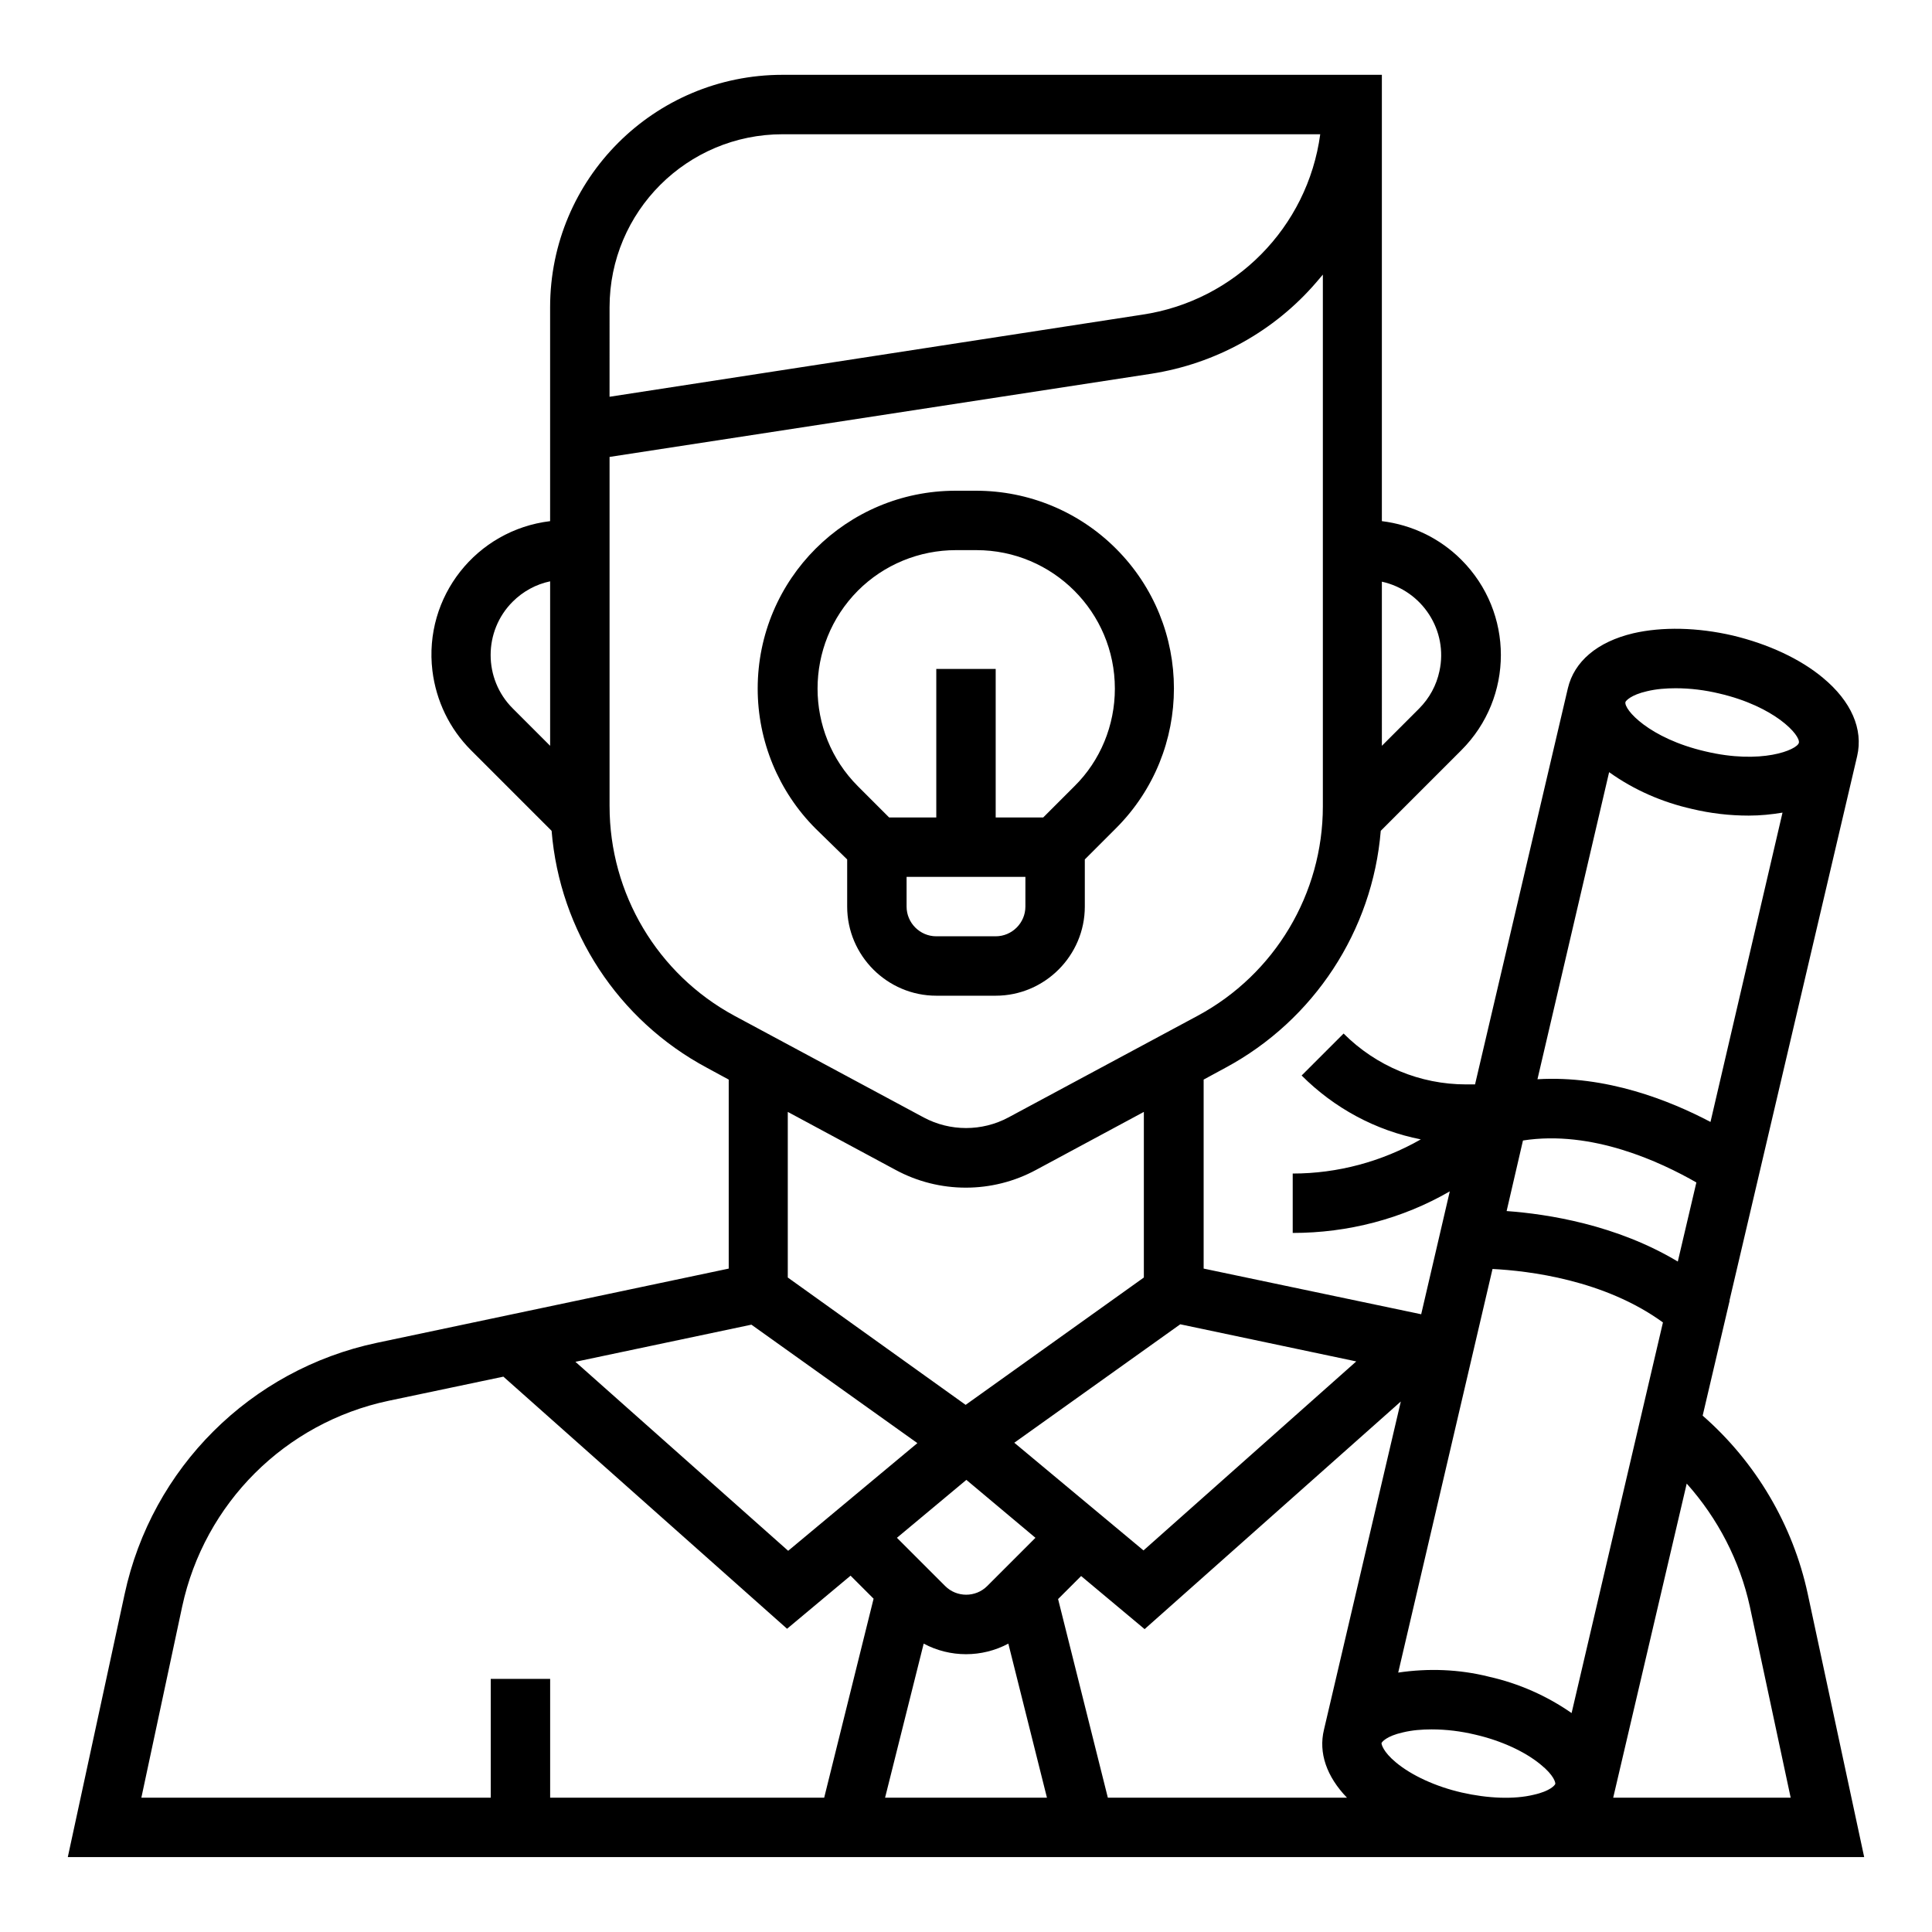 <?xml version="1.0" encoding="UTF-8"?>
<!-- Uploaded to: SVG Repo, www.svgrepo.com, Generator: SVG Repo Mixer Tools -->
<svg fill="#000000" width="800px" height="800px" version="1.1" viewBox="144 144 512 512" xmlns="http://www.w3.org/2000/svg">
 <g>
  <path d="m368.51 371.76v12.496c0 12.988 10.629 23.617 23.617 23.617h15.742c12.988 0 23.617-10.629 23.617-23.617v-12.496l8.266-8.266c20.469-20.469 20.469-53.629 0-74.094-9.84-9.84-23.125-15.352-37.098-15.352h-5.41c-28.93 0-52.449 23.418-52.449 52.449 0 13.875 5.512 27.258 15.352 37.098zm47.23 12.496c0 4.328-3.543 7.871-7.871 7.871h-15.742c-4.328 0-7.871-3.543-7.871-7.871v-7.871h31.488zm-18.402-94.465h5.41c20.27 0 36.703 16.434 36.703 36.703 0 9.742-3.836 19.09-10.727 25.879l-8.266 8.266h-12.59v-39.359h-15.742v39.359h-12.496l-8.266-8.266c-14.27-14.27-14.27-37.492 0-51.855 6.887-6.887 16.234-10.727 25.973-10.727z"/>
  <path d="m623.07 566.39c-3.938-18.301-13.777-34.934-27.848-47.23l7.086-30.207 0.098-0.098-0.098-0.098 33.852-144.36c1.672-7.184-1.574-14.562-9.055-20.762-6.004-5.019-14.465-8.953-23.91-11.219-9.348-2.164-18.695-2.363-26.371-0.59-9.543 2.262-15.645 7.477-17.32 14.562l-24.602 104.99h-2.363c-12.203 0-23.812-4.82-32.473-13.48l-11.121 11.121c8.66 8.66 19.582 14.562 31.586 16.926-10.332 5.902-22.043 9.055-33.949 9.055v15.742c14.66 0 29.027-3.738 41.625-11.02l-7.578 32.57-57.652-12.105v-50.086l5.805-3.148c23.418-12.594 38.965-36.309 41.133-62.781l21.352-21.352c13.973-13.973 13.973-36.508 0-50.48-5.707-5.707-13.086-9.25-21.059-10.234v-118.28h-158.82c-34.047 0-61.602 27.555-61.602 61.602v56.68c-19.582 2.363-33.555 20.074-31.191 39.656 0.984 7.969 4.527 15.352 10.234 21.059l21.352 21.352c2.164 26.566 17.613 50.184 41.133 62.781l5.805 3.148v50.086l-93.285 19.68c-33.457 7.086-59.629 33.16-66.812 66.617l-15.055 69.664h476.06zm-112.86-268.24c10.727 2.363 17.613 12.988 15.254 23.715-0.789 3.738-2.656 7.184-5.41 9.938l-9.844 9.844zm-220.42 43.496-9.938-9.938c-7.773-7.773-7.773-20.469 0-28.242 2.754-2.754 6.199-4.625 9.938-5.41zm290.68-14.465c2.461-0.59 5.019-0.789 7.578-0.789 3.938 0 7.773 0.492 11.512 1.379 14.859 3.445 21.648 11.121 21.156 13.086-0.492 1.871-9.938 5.805-24.797 2.262-14.859-3.445-21.648-11.121-21.156-13.086 0.098-0.293 1.379-1.867 5.707-2.852zm-10.035 21.449c6.594 4.723 14.07 7.969 21.941 9.742 4.922 1.18 9.938 1.77 15.055 1.77 3.051 0 6.004-0.297 8.953-0.789l-19.086 81.973c-10.824-5.707-27.652-12.398-45.855-11.316zm-22.832 97.613c18.301-2.856 36.508 5.707 45.953 11.121l-4.922 20.961c-16.234-9.742-34.441-12.594-45.363-13.383zm-44.18 58.547-56.383 50.086-34.242-28.535 43.984-31.391zm-85.02 46.742-12.793 12.793c-3.051 3.051-8.07 3.051-11.121 0l-12.793-12.793 18.402-15.352zm-65.633-68.98v-43.887l28.535 15.352c11.609 6.297 25.684 6.297 37.293 0l28.535-15.352v43.887l-47.23 33.75zm-47.23-257.12c0-25.387 20.566-45.855 45.855-45.855h142.48c-3.344 24.699-22.633 44.184-47.23 47.824l-141.11 21.746zm0 132.25v-92.594l143.57-22.043c17.023-2.656 32.57-11.219 43.789-24.305 0.59-0.688 1.082-1.277 1.672-1.969v140.91c0 23.125-12.695 44.477-33.16 55.496l-50.184 26.961c-6.988 3.738-15.449 3.738-22.434 0l-50.184-26.961c-20.375-11.02-33.066-32.375-33.066-55.496zm37.59 137.37 43.984 31.391-34.242 28.535-56.383-50.086zm19.285 125.36h-72.621v-31.488h-15.742v31.488h-92.594l10.824-50.676c5.902-27.355 27.258-48.707 54.711-54.516l30.406-6.394 75.18 66.812 16.828-14.07 6.102 6.102zm16.137 0 10.234-40.836c6.988 3.738 15.449 3.738 22.434 0l10.234 40.836zm59.039 0-13.188-52.645 6.102-6.102 16.828 14.07 67.895-60.32-20.367 86.984c-1.477 6.102 0.688 12.398 6.102 18.008zm118.57-3.641c-0.098 0.297-1.277 1.871-5.707 2.856-5.215 1.277-12.203 0.984-19.09-0.59-6.887-1.574-13.285-4.527-17.418-7.969-3.445-2.856-3.836-4.82-3.836-5.117 0.098-0.297 1.277-1.871 5.707-2.856 2.461-0.59 5.019-0.789 7.578-0.789 3.938 0 7.773 0.492 11.512 1.379 6.887 1.574 13.285 4.527 17.418 7.969 3.539 2.856 3.934 4.824 3.836 5.117zm-17.613-28.438c-7.871-1.969-16.039-2.262-24.008-1.082l24.992-106.96c9.543 0.492 29.617 2.856 45.164 14.168l-24.207 103.52c-6.492-4.523-13.973-7.867-21.941-9.641zm32.965 32.078v0l19.484-83.246c8.266 9.25 14.07 20.469 16.727 32.57l10.824 50.676z"/>
 </g>
</svg>